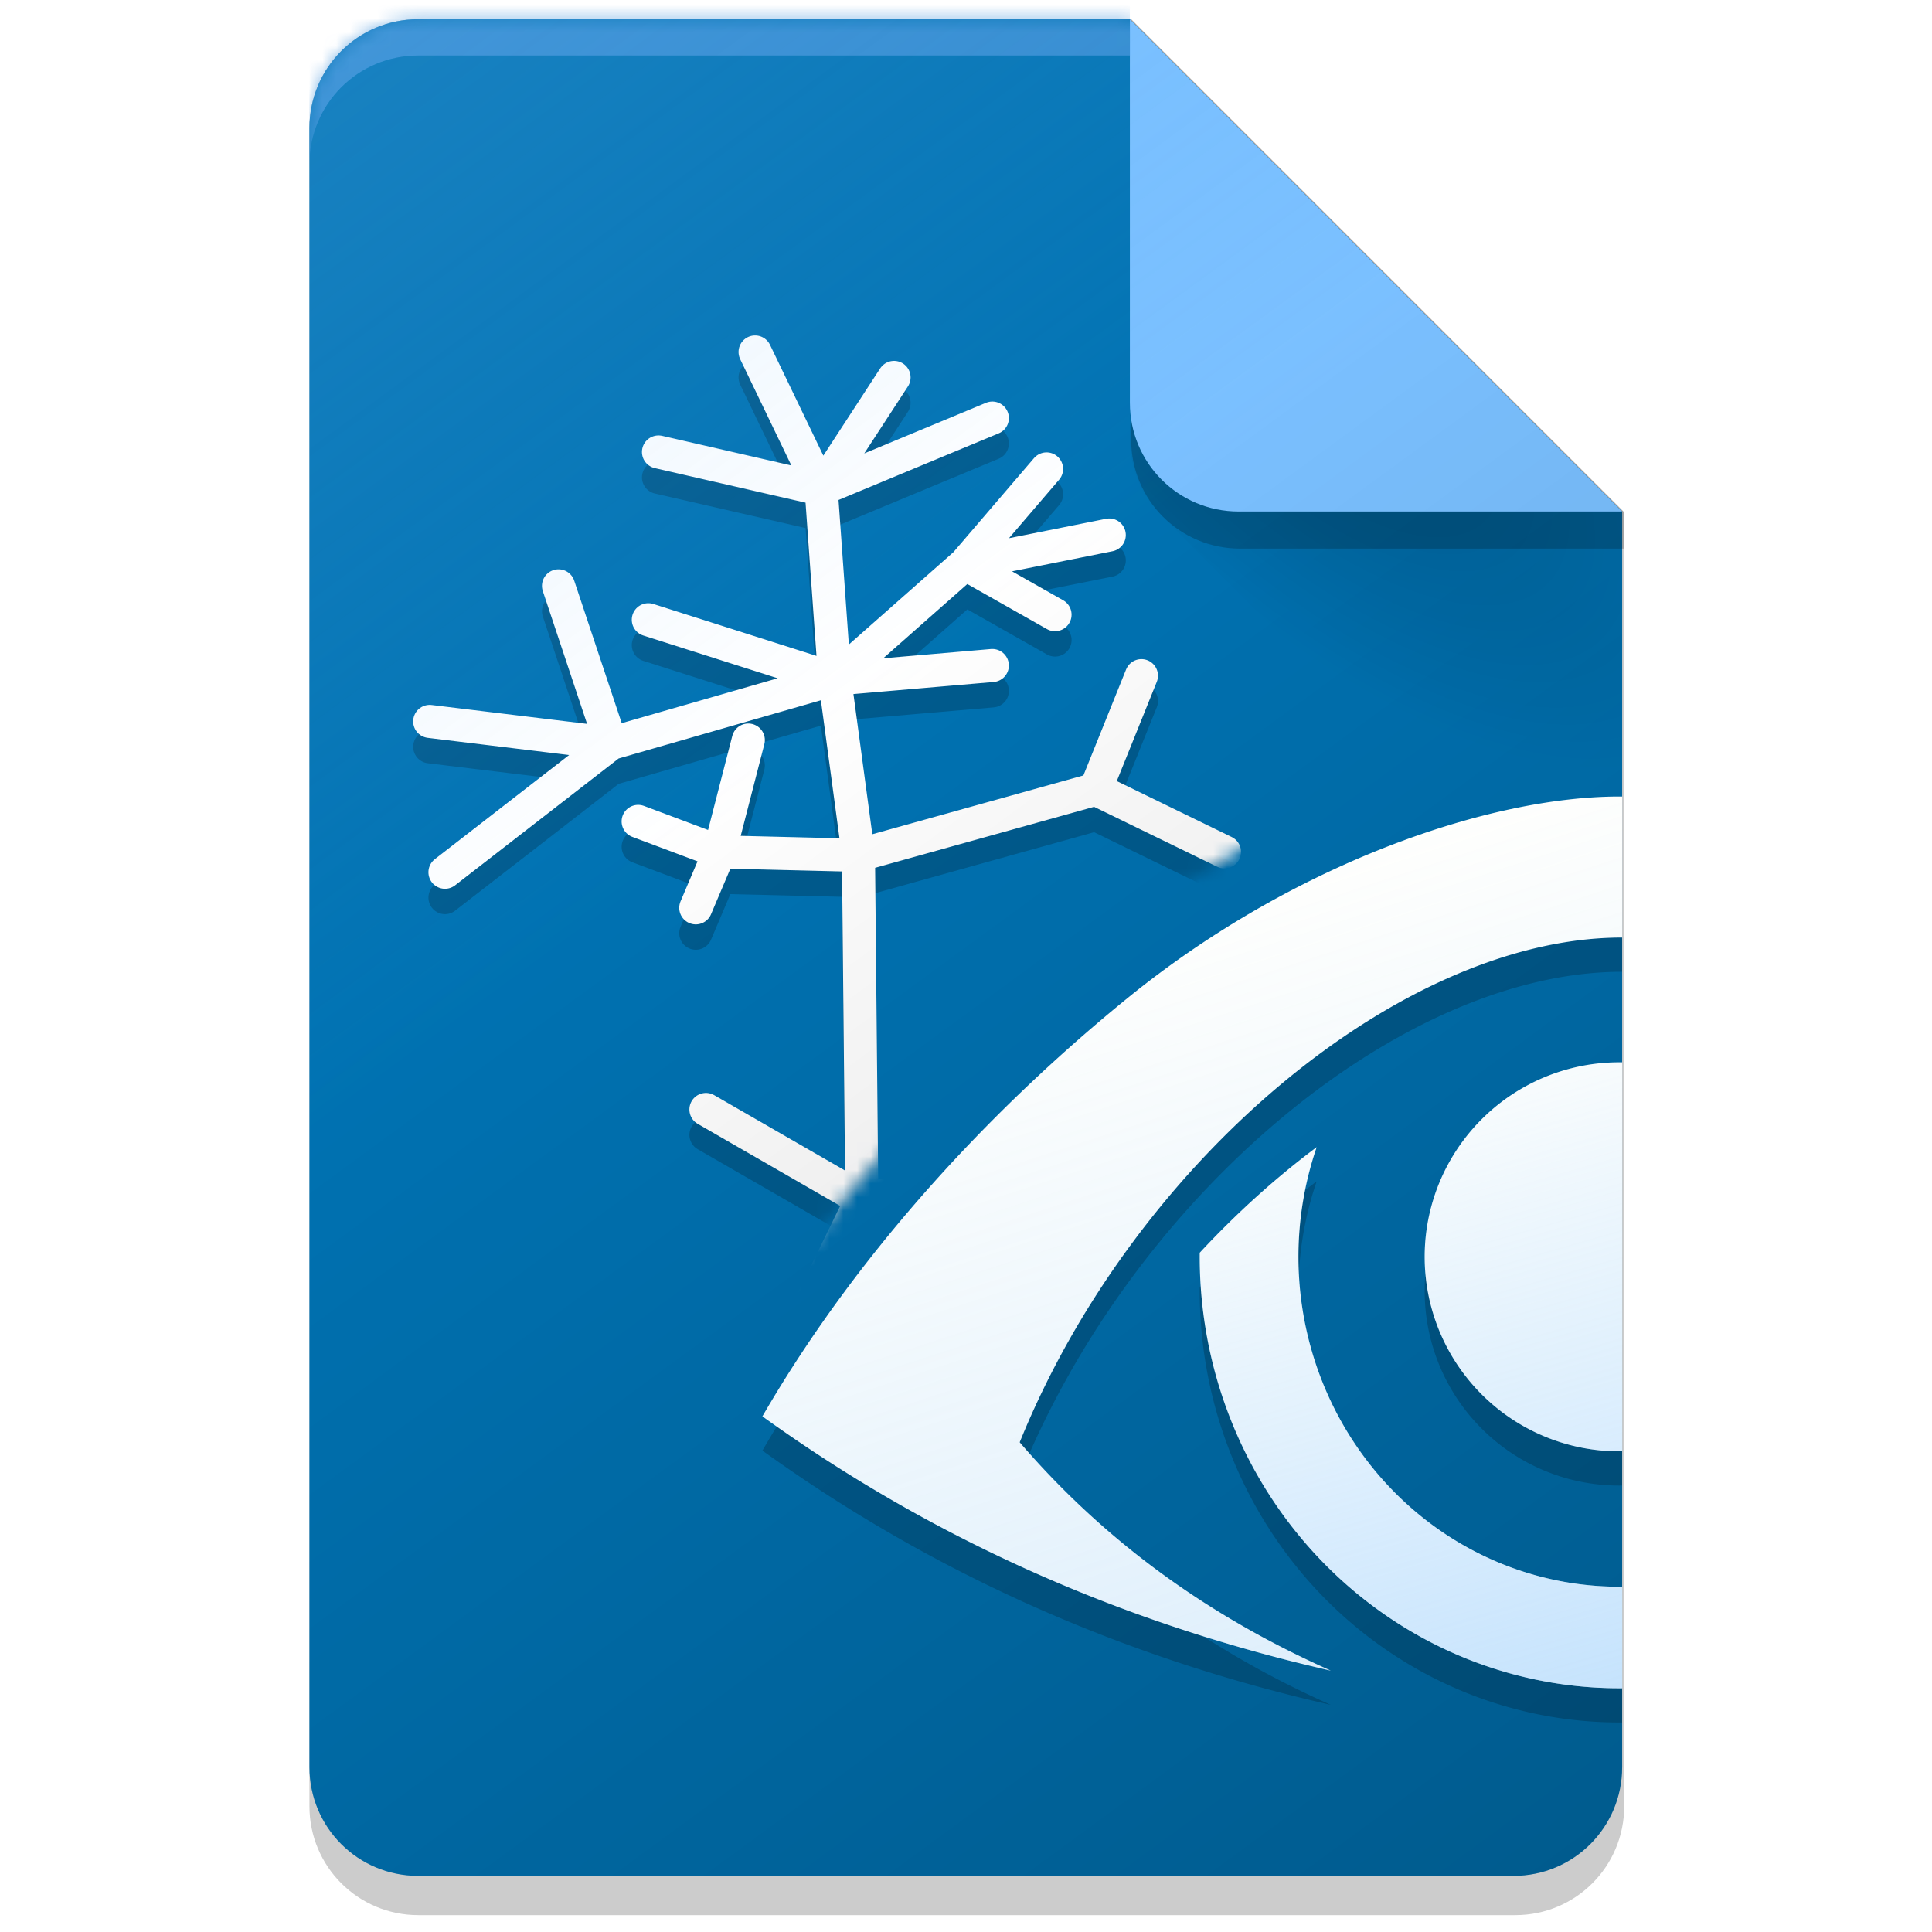 <?xml version="1.0" encoding="UTF-8" standalone="no"?>
<svg
   xmlns:dc="http://purl.org/dc/elements/1.1/"
   xmlns:cc="http://creativecommons.org/ns#"
   xmlns:rdf="http://www.w3.org/1999/02/22-rdf-syntax-ns#"
   xmlns:svg="http://www.w3.org/2000/svg"
   xmlns="http://www.w3.org/2000/svg"
   xmlns:xlink="http://www.w3.org/1999/xlink"
   xmlns:sodipodi="http://sodipodi.sourceforge.net/DTD/sodipodi-0.dtd"
   xmlns:inkscape="http://www.inkscape.org/namespaces/inkscape"
   inkscape:export-ydpi="24.000002"
   inkscape:export-xdpi="24.000002"
   inkscape:export-filename="O:\Projects\TreeViewer\Icons\Program\Program-128.png"
   sodipodi:docname="Program.svg"
   inkscape:version="1.0 (4035a4fb49, 2020-05-01)"
   id="svg8"
   version="1.1"
   viewBox="0 0 135.467 135.467"
   height="512"
   width="512">
  <defs
     id="defs2">
    <linearGradient
       id="linearGradient1082"
       inkscape:collect="always">
      <stop
         id="stop1078"
         offset="0"
         style="stop-color:#78bdfb;stop-opacity:0.5" />
      <stop
         id="stop1080"
         offset="1"
         style="stop-color:#7ac0ff;stop-opacity:0" />
    </linearGradient>
    <linearGradient
       id="linearGradient1072"
       inkscape:collect="always">
      <stop
         id="stop1068"
         offset="0"
         style="stop-color:#77bbf9;stop-opacity:0.3" />
      <stop
         id="stop1070"
         offset="1"
         style="stop-color:#79befc;stop-opacity:0" />
    </linearGradient>
    <linearGradient
       id="linearGradient897"
       inkscape:collect="always">
      <stop
         id="stop893"
         offset="0"
         style="stop-color:#000000;stop-opacity:0.2" />
      <stop
         id="stop895"
         offset="1"
         style="stop-color:#000000;stop-opacity:0" />
    </linearGradient>
    <linearGradient
       inkscape:collect="always"
       id="linearGradient884">
      <stop
         style="stop-color:#79bffe;stop-opacity:0.2"
         offset="0"
         id="stop880" />
      <stop
         style="stop-color:#77bcf9;stop-opacity:0"
         offset="1"
         id="stop882" />
    </linearGradient>
    <linearGradient
       id="linearGradient872"
       inkscape:collect="always">
      <stop
         id="stop868"
         offset="0"
         style="stop-color:#000000;stop-opacity:0.2" />
      <stop
         id="stop870"
         offset="1"
         style="stop-color:#000000;stop-opacity:0" />
    </linearGradient>
    <linearGradient
       y2="52.047"
       x2="39.461"
       y1="1.965"
       x1="2.835"
       gradientUnits="userSpaceOnUse"
       id="linearGradient878"
       xlink:href="#linearGradient884"
       inkscape:collect="always" />
    <radialGradient
       gradientUnits="userSpaceOnUse"
       gradientTransform="matrix(1.621,1.621,-0.697,0.697,-25.482,-113.249)"
       r="17.959"
       fy="30.409"
       fx="69.935"
       cy="30.409"
       cx="69.935"
       id="radialGradient901"
       xlink:href="#linearGradient897"
       inkscape:collect="always" />
    <linearGradient
       gradientUnits="userSpaceOnUse"
       y2="69.599"
       x2="87.129"
       y1="130.932"
       x1="104.803"
       id="linearGradient1084"
       xlink:href="#linearGradient1082"
       inkscape:collect="always" />
    <mask
       id="mask1132"
       maskUnits="userSpaceOnUse">
      <path
         sodipodi:nodetypes="ccccccsscccssssssccc"
         id="path1134"
         d="m 73.27,119.622 v 2.646 2.646 c -16.183,-3.677 -32.483,-5.496 -45.583,-14.928 -1.306,-0.911 -0.251,-6.101 -0.251,-6.101 0,0 0.866,-1.853 1.904,-3.915 C 36.979,86.786 47.593,75.736 57.59,67.617 70.337,57.263 85.49,52.062 95.561,52.062 c 0.072,0 0.146,0.003 0.218,0.004 V 35.917 L 59.862,0 H 7.938 C 3.54,0 0,3.54 0,7.938 v 119.592 c 0,4.397 3.54,7.938 7.938,7.938 h 79.904 c 4.397,0 7.938,-3.54 7.938,-7.938 v -1.255 c -0.073,5.3e-4 -0.145,0.001 -0.218,0.001 -7.922,2.3e-4 -15.181,-2.922 -20.813,-7.777"
         style="fill:#ffffff;fill-opacity:1;stroke:none;stroke-width:0.1;stroke-linecap:round;stroke-miterlimit:4;stroke-dasharray:none;stroke-opacity:1" />
    </mask>
    <mask
       id="mask1136"
       maskUnits="userSpaceOnUse">
      <path
         style="fill:#ffffff;fill-opacity:1;stroke:none;stroke-width:0.1;stroke-linecap:round;stroke-miterlimit:4;stroke-dasharray:none;stroke-opacity:1"
         d="m 73.27,119.622 v 2.646 2.646 c -16.183,-3.677 -32.483,-5.496 -45.583,-14.928 -1.306,-0.911 -0.251,-6.101 -0.251,-6.101 0,0 0.866,-1.853 1.904,-3.915 C 36.979,86.786 47.593,75.736 57.59,67.617 70.337,57.263 85.49,52.062 95.561,52.062 c 0.072,0 0.146,0.003 0.218,0.004 V 35.917 L 59.862,0 H 7.938 C 3.54,0 0,3.54 0,7.938 v 119.592 c 0,4.397 3.54,7.938 7.938,7.938 h 79.904 c 4.397,0 7.938,-3.54 7.938,-7.938 v -1.255 c -0.073,5.3e-4 -0.145,0.001 -0.218,0.001 -7.922,2.3e-4 -15.181,-2.922 -20.813,-7.777"
         id="path1138"
         sodipodi:nodetypes="ccccccsscccssssssccc" />
    </mask>
    <mask
       maskUnits="userSpaceOnUse"
       id="mask1888">
      <path
         id="path1890"
         style="fill:#ffffff;fill-opacity:1;stroke:none;stroke-width:1.022;stroke-linecap:round;stroke-opacity:1"
         d="m 95.792,32.679 v 97.048 c 0,4.658 -3.75,8.409 -8.409,8.409 H 2.738 c -4.658,0 -8.409,-3.75 -8.409,-8.409 V 3.039 c 0,-4.658 3.75,-8.409 8.409,-8.409 H 57.744 Z"
         sodipodi:nodetypes="csssssscc" />
    </mask>
    <filter
       inkscape:collect="always"
       style="color-interpolation-filters:sRGB"
       id="filter1251"
       x="-0.015"
       width="1.029"
       y="-0.01"
       height="1.02">
      <feGaussianBlur
         inkscape:collect="always"
         stdDeviation="2.21"
         id="feGaussianBlur1253" />
    </filter>
    <mask
       id="mask1132-3"
       maskUnits="userSpaceOnUse">
      <path
         sodipodi:nodetypes="ccccccsscccssssssccc"
         id="path1134-9"
         d="m 73.27,119.622 v 2.646 2.646 c -16.183,-3.677 -32.483,-5.496 -45.583,-14.928 -1.306,-0.911 -0.251,-6.101 -0.251,-6.101 0,0 0.866,-1.853 1.904,-3.915 C 36.979,86.786 47.593,75.736 57.59,67.617 70.337,57.263 85.49,52.062 95.561,52.062 c 0.072,0 0.146,0.003 0.218,0.004 V 35.917 L 59.862,0 H 7.938 C 3.54,0 0,3.54 0,7.938 v 119.592 c 0,4.397 3.54,7.938 7.938,7.938 h 79.904 c 4.397,0 7.938,-3.54 7.938,-7.938 v -1.255 c -0.073,5.3e-4 -0.145,0.001 -0.218,0.001 -7.922,2.3e-4 -15.181,-2.922 -20.813,-7.777"
         style="fill:#ffffff;fill-opacity:1;stroke:none;stroke-width:0.1;stroke-linecap:round;stroke-miterlimit:4;stroke-dasharray:none;stroke-opacity:1" />
    </mask>
    <filter
       inkscape:collect="always"
       style="color-interpolation-filters:sRGB"
       id="filter1247"
       x="-0.013"
       width="1.026"
       y="-0.011"
       height="1.022">
      <feGaussianBlur
         inkscape:collect="always"
         stdDeviation="0.381"
         id="feGaussianBlur1249" />
    </filter>
    <mask
       id="mask1136-2"
       maskUnits="userSpaceOnUse">
      <path
         style="fill:#ffffff;fill-opacity:1;stroke:none;stroke-width:0.1;stroke-linecap:round;stroke-miterlimit:4;stroke-dasharray:none;stroke-opacity:1"
         d="m 73.27,119.622 v 2.646 2.646 c -16.183,-3.677 -32.483,-5.496 -45.583,-14.928 -1.306,-0.911 -0.251,-6.101 -0.251,-6.101 0,0 0.866,-1.853 1.904,-3.915 C 36.979,86.786 47.593,75.736 57.59,67.617 70.337,57.263 85.49,52.062 95.561,52.062 c 0.072,0 0.146,0.003 0.218,0.004 V 35.917 L 59.862,0 H 7.938 C 3.54,0 0,3.54 0,7.938 v 119.592 c 0,4.397 3.54,7.938 7.938,7.938 h 79.904 c 4.397,0 7.938,-3.54 7.938,-7.938 v -1.255 c -0.073,5.3e-4 -0.145,0.001 -0.218,0.001 -7.922,2.3e-4 -15.181,-2.922 -20.813,-7.777"
         id="path1138-7"
         sodipodi:nodetypes="ccccccsscccssssssccc" />
    </mask>
    <radialGradient
       r="17.959"
       fy="27.698"
       fx="72.267"
       cy="27.698"
       cx="72.267"
       gradientTransform="matrix(1.621,1.621,-0.697,0.697,-25.482,-113.249)"
       gradientUnits="userSpaceOnUse"
       id="radialGradient907-8"
       xlink:href="#linearGradient897"
       inkscape:collect="always" />
    <clipPath
       clipPathUnits="userSpaceOnUse"
       id="clipPath1273">
      <path
         sodipodi:nodetypes="csssssscc"
         d="m 362,135.75 v 346.25 c 0,16.62 -13.38,30 -30,30 H 30 C 13.38,512 -5.9127449e-7,498.62 -5.9127449e-7,482 V 30 C -5.9127449e-7,13.38 13.38,1.7730124e-5 30,1.7730124e-5 h 196.25 z"
         style="fill:#ffffff;fill-opacity:1;stroke:none;stroke-width:0.964;stroke-linecap:round;stroke-opacity:1"
         id="path1275" />
    </clipPath>
    <filter
       inkscape:collect="always"
       style="color-interpolation-filters:sRGB"
       id="filter1263"
       x="-0.05"
       width="1.1"
       y="-0.046"
       height="1.093">
      <feGaussianBlur
         inkscape:collect="always"
         stdDeviation="2.815"
         id="feGaussianBlur1265" />
    </filter>
    <mask
       maskUnits="userSpaceOnUse"
       id="mask1303">
      <path
         sodipodi:nodetypes="csssssscc"
         d="m 95.779,35.917 v 91.612 c 0,4.397 -3.54,7.938 -7.938,7.938 H 7.937 c -4.397,0 -7.937,-3.54 -7.937,-7.938 V 7.938 C -1.5644137e-7,3.54 3.54,4.6910952e-6 7.937,4.6910952e-6 H 59.862 Z"
         style="fill:#ffffff;fill-opacity:1;stroke:none;stroke-width:0.964;stroke-linecap:round;stroke-opacity:1"
         id="path1305" />
    </mask>
    <filter
       inkscape:collect="always"
       style="color-interpolation-filters:sRGB"
       id="filter1297"
       x="-0.031"
       width="1.061"
       y="-0.113"
       height="1.225">
      <feGaussianBlur
         inkscape:collect="always"
         stdDeviation="0.761"
         id="feGaussianBlur1299" />
    </filter>
    <filter
       inkscape:collect="always"
       style="color-interpolation-filters:sRGB"
       id="filter1285"
       x="-0.021"
       width="1.041"
       y="-0.039"
       height="1.079">
      <feGaussianBlur
         inkscape:collect="always"
         stdDeviation="1.133"
         id="feGaussianBlur1287" />
    </filter>
    <linearGradient
       y2="52.803"
       x2="33.224"
       y1="133.879"
       x1="92.604"
       gradientUnits="userSpaceOnUse"
       id="linearGradient976"
       xlink:href="#linearGradient872"
       inkscape:collect="always" />
    <linearGradient
       y2="55.173"
       x2="81.111"
       y1="128.232"
       x1="104.949"
       gradientUnits="userSpaceOnUse"
       id="linearGradient978"
       xlink:href="#linearGradient1072"
       inkscape:collect="always" />
    <clipPath
       id="clipPath982"
       clipPathUnits="userSpaceOnUse">
      <path
         sodipodi:nodetypes="csssssscc"
         d="m 95.792,32.679 v 97.048 c 0,4.658 -3.75,8.409 -8.409,8.409 H 2.738 c -4.658,0 -8.409,-3.75 -8.409,-8.409 V 3.039 c 0,-4.658 3.75,-8.409 8.409,-8.409 h 55.006 z"
         style="fill:#ffffff;fill-opacity:1;stroke:none;stroke-width:1.022;stroke-linecap:round;stroke-opacity:1"
         id="path984" />
    </clipPath>
  </defs>
  <sodipodi:namedview
     inkscape:snap-object-midpoints="true"
     inkscape:snap-global="true"
     inkscape:snap-others="true"
     inkscape:window-maximized="1"
     inkscape:window-y="-8"
     inkscape:window-x="-8"
     inkscape:window-height="1377"
     inkscape:window-width="2560"
     inkscape:object-paths="true"
     inkscape:snap-smooth-nodes="true"
     inkscape:snap-page="true"
     units="px"
     showgrid="false"
     inkscape:document-rotation="0"
     inkscape:current-layer="layer1"
     inkscape:document-units="mm"
     inkscape:cy="179.58395"
     inkscape:cx="200.2061"
     inkscape:zoom="0.98994949"
     inkscape:pageshadow="2"
     inkscape:pageopacity="0.0"
     borderopacity="1.0"
     bordercolor="#666666"
     pagecolor="#ffffff"
     id="base" />
  <g
     id="layer1"
     inkscape:groupmode="layer"
     inkscape:label="Livello 1"
     transform="translate(-32.883,-12.334)">
    <g
       transform="matrix(0.961,0,0,0.961,54.58,13.683)"
       id="g1165-9">
      <path
         id="path860-2"
         style="fill:#000000;fill-opacity:0.2;stroke:none;stroke-width:3.645;stroke-linecap:round;stroke-opacity:1;filter:url(#filter1251)"
         d="M 30,0 C 13.38,0 0,13.38 0,30 v 452 10 c 0,16.62 13.38,30 30,30 h 302 c 16.62,0 30,-13.38 30,-30 V 482 135.75 L 226.25,0 Z"
         transform="scale(0.265)" />
      <path
         id="rect837-3"
         style="fill:#0072b2;fill-opacity:1;stroke:none;stroke-width:0.964;stroke-linecap:round;stroke-opacity:1"
         d="m 95.779,35.917 v 91.612 c 0,4.397 -3.54,7.938 -7.938,7.938 H 7.938 C 3.54,135.467 0,131.927 0,127.529 V 7.938 C 0,3.54 3.54,4.6173732e-6 7.938,4.6173732e-6 h 51.924 z"
         sodipodi:nodetypes="csssssscc" />
      <path
         sodipodi:nodetypes="ccccccccccccccccccccccccccccccccccccccccccccc"
         d="m 71.587,74.723 -4.698,8.531 12.364,-2.596 m -50.322,0.742 11.375,6.553 -9.891,20.277 m -6.429,-47.849 5.935,2.226 -1.731,4.08 m 3.833,-12.241 -2.102,8.16 10.139,0.247 m 26.707,-0.247 -9.397,-4.575 m -17.31,4.822 17.31,-4.822 3.338,-8.284 m -10.88,-0.742 -11.499,0.989 m 20.03,-10.51 -10.51,2.102 6.553,3.709 m -0.618,-10.633 -5.935,6.924 -9.52,8.408 M 24.727,45.667 38.327,49.995 M 18.174,43.194 22.006,54.693 8.777,53.086 M 38.327,49.995 22.006,54.693 9.89,64.09 M 25.468,33.427 37.338,36.147 m 5.317,-8.16 -5.317,8.16 12.488,-5.193 m -17.31,-4.822 4.822,10.015 0.989,13.848 1.731,12.859 0.247,25.099 26.583,-4.698 11.004,8.037"
         style="fill:none;stroke:#000000;stroke-width:2.414;stroke-linecap:round;stroke-linejoin:round;stroke-miterlimit:4;stroke-dasharray:none;stroke-opacity:0.2;filter:url(#filter1247)"
         id="path962-4"
         mask="url(#mask1132-3)" />
      <path
         id="path957-1"
         style="fill:none;stroke:#ffffff;stroke-width:2.414;stroke-linecap:round;stroke-linejoin:round;stroke-miterlimit:4;stroke-dasharray:none;stroke-opacity:1"
         d="m 71.586,72.871 -4.698,8.531 12.364,-2.596 m -50.322,0.742 11.375,6.553 -9.891,20.277 m -6.429,-47.849 5.935,2.226 -1.731,4.08 m 3.833,-12.241 -2.102,8.16 10.139,0.247 M 66.764,60.754 57.367,56.179 m -17.31,4.822 17.31,-4.822 3.338,-8.284 M 49.825,47.154 38.327,48.143 M 58.357,37.633 47.847,39.735 54.4,43.444 M 53.782,32.811 47.847,39.735 38.327,48.143 M 24.726,43.815 38.327,48.143 M 18.173,41.342 22.006,52.841 8.776,51.234 M 38.327,48.143 22.006,52.841 9.889,62.238 m 15.579,-30.663 11.87,2.72 m 5.317,-8.16 -5.317,8.16 12.488,-5.193 m -17.31,-4.822 4.822,10.015 0.989,13.848 1.731,12.859 0.247,25.099 26.583,-4.698 11.004,8.037"
         sodipodi:nodetypes="ccccccccccccccccccccccccccccccccccccccccccccc"
         mask="url(#mask1136-2)" />
      <path
         id="path890-5"
         style="fill:url(#radialGradient907-8);fill-opacity:1;stroke:none;stroke-width:0.265px;stroke-linecap:butt;stroke-linejoin:miter;stroke-opacity:1"
         d="m 62.181,36.243 33.598,33.598 -2e-6,-31.278 V 35.917 L 59.862,0 v 27.98 2.646 c 0,2.199 0.885,4.183 2.319,5.618"
         sodipodi:nodetypes="ccccccsc" />
      <path
         id="path852-4"
         style="fill:#000000;fill-opacity:0.2;stroke:none;stroke-width:3.645;stroke-linecap:round;stroke-opacity:1;filter:url(#filter1263)"
         d="m 226.25,0 v 105.75 10 c 0,16.62 13.378,30 29.998,30 H 362 v -10 z"
         transform="scale(0.265)"
         clip-path="url(#clipPath1273)" />
      <path
         sodipodi:nodetypes="csscc"
         d="M 95.779,35.917 H 67.799 c -4.397,0 -7.937,-3.54 -7.937,-7.938 V 4.6173732e-6 Z"
         style="fill:#7ac0ff;fill-opacity:1;stroke:none;stroke-width:0.964;stroke-linecap:round;stroke-opacity:1"
         id="path840-4" />
      <path
         id="path845-8"
         style="mix-blend-mode:normal;fill:#4b98dc;fill-opacity:0.68;stroke:none;stroke-width:0.964;stroke-linecap:round;stroke-opacity:1;filter:url(#filter1297)"
         d="m 0,2.294 c 0,-4.397 3.54,-7.937 7.938,-7.937 H 59.862 V 2.646 H 7.938 C 3.54,2.646 0,6.186 0,10.583 Z"
         sodipodi:nodetypes="csccscc"
         mask="url(#mask1303)" />
      <path
         sodipodi:nodetypes="csssssscc"
         d="m 95.779,35.917 v 91.612 c 0,4.397 -3.54,7.938 -7.938,7.938 H 7.938 C 3.54,135.467 0,131.927 0,127.529 V 7.938 C 0,3.54 3.54,4.6173732e-6 7.938,4.6173732e-6 h 51.924 z"
         style="fill:url(#linearGradient976);fill-opacity:1;stroke:none;stroke-width:0.964;stroke-linecap:round;stroke-opacity:1"
         id="path866-2" />
      <path
         id="path876-2"
         style="fill:url(#linearGradient878);fill-opacity:1;stroke:none;stroke-width:0.964;stroke-linecap:round;stroke-opacity:1"
         d="m 95.779,35.917 v 91.612 c 0,4.397 -3.54,7.938 -7.938,7.938 H 7.937 c -4.397,0 -7.937,-3.54 -7.937,-7.938 V 7.938 C -1.6666667e-7,3.54 3.54,4.6173732e-6 7.937,4.6173732e-6 H 59.862 Z"
         sodipodi:nodetypes="csssssscc" />
      <g
         clip-path="url(#clipPath982)"
         id="g1144-1"
         transform="matrix(0.944,0,0,0.944,5.353,5.069)">
        <path
           id="path1058-1"
           style="fill:#000000;fill-opacity:0.2;stroke:none;stroke-width:3.06;stroke-linecap:round;stroke-linejoin:round;stroke-miterlimit:4;stroke-dasharray:none;stroke-opacity:0.2;filter:url(#filter1285)"
           d="m 95.561,57.353 c -10.071,0 -25.224,5.201 -37.971,15.555 -9.996,8.12 -20.611,19.169 -28.249,32.353 13.1,9.432 27.747,15.975 43.93,19.653 -9.084,-4.038 -17.222,-9.708 -24.046,-17.649 8.757,-21.631 29.419,-39.012 46.555,-39.012 17.136,0 37.361,17.38 46.119,39.012 -6.824,7.94 -14.962,13.611 -24.046,17.649 16.183,-3.677 30.83,-10.221 43.93,-19.653 C 154.143,92.077 143.528,81.028 133.532,72.908 120.785,62.554 105.632,57.353 95.561,57.353 Z m 0,20.542 A 15.034,15.034 0 0 0 80.527,92.93 15.034,15.034 0 0 0 95.561,107.964 15.034,15.034 0 0 0 110.595,92.93 15.034,15.034 0 0 0 95.561,77.895 Z m 23.286,6.294 c 4.9e-4,3.71e-4 10e-4,6.67e-4 0.002,10e-4 a 24.79,25.497 0 0 0 -5.2e-4,-10e-4 z m 0.002,10e-4 a 24.79,25.497 0 0 1 1.502,8.74 24.79,25.497 0 0 1 -24.789,25.497 24.79,25.497 0 0 1 -24.791,-25.497 24.79,25.497 0 0 1 1.41,-8.477 c -3.157,2.36 -6.201,5.106 -9.039,8.161 a 32.42,33.345 0 0 0 -0.002,0.316 32.42,33.345 0 0 0 32.421,33.345 32.42,33.345 0 0 0 32.42,-33.345 32.42,33.345 0 0 0 -0.004,-0.465 c -2.865,-3.108 -5.937,-5.896 -9.128,-8.275 z" />
        <path
           d="m 95.561,54.708 c -10.071,0 -25.224,5.201 -37.971,15.555 -9.996,8.12 -20.611,19.169 -28.249,32.353 13.1,9.432 27.747,15.975 43.93,19.653 -9.084,-4.038 -17.222,-9.708 -24.046,-17.649 8.757,-21.631 29.419,-39.012 46.555,-39.012 17.136,0 37.361,17.38 46.119,39.012 -6.824,7.94 -14.962,13.611 -24.046,17.649 16.183,-3.677 30.83,-10.221 43.93,-19.653 C 154.143,89.432 143.528,78.382 133.532,70.262 120.785,59.908 105.632,54.708 95.561,54.708 Z m 0,20.542 A 15.034,15.034 0 0 0 80.527,90.284 15.034,15.034 0 0 0 95.561,105.318 15.034,15.034 0 0 0 110.595,90.284 15.034,15.034 0 0 0 95.561,75.249 Z m 23.286,6.294 c 4.9e-4,3.71e-4 10e-4,6.67e-4 0.002,0.001 a 24.79,25.497 0 0 0 -5.2e-4,-0.001 z m 0.002,0.001 a 24.79,25.497 0 0 1 1.502,8.74 24.79,25.497 0 0 1 -24.789,25.497 24.79,25.497 0 0 1 -24.791,-25.497 24.79,25.497 0 0 1 1.41,-8.477 c -3.157,2.36 -6.201,5.106 -9.039,8.161 a 32.42,33.345 0 0 0 -0.002,0.316 32.42,33.345 0 0 0 32.421,33.345 32.42,33.345 0 0 0 32.42,-33.345 32.42,33.345 0 0 0 -0.004,-0.465 c -2.865,-3.108 -5.937,-5.896 -9.128,-8.275 z"
           style="fill:#fffffd;fill-opacity:1;stroke:none;stroke-width:3.06;stroke-linecap:round;stroke-linejoin:round;stroke-miterlimit:4;stroke-dasharray:none;stroke-opacity:0.2"
           id="circle1015-5" />
        <path
           sodipodi:nodetypes="sscccscccss"
           id="path1066-4"
           style="fill:url(#linearGradient978);fill-opacity:1;stroke:none;stroke-width:3.06;stroke-linecap:round;stroke-linejoin:round;stroke-miterlimit:4;stroke-dasharray:none;stroke-opacity:0.2"
           d="m 95.561,54.708 c -10.071,0 -25.224,5.201 -37.971,15.555 -9.996,8.12 -20.611,19.169 -28.249,32.353 13.1,9.432 27.747,15.975 43.93,19.653 -9.084,-4.038 -17.222,-9.708 -24.046,-17.649 8.757,-21.631 29.419,-39.012 46.555,-39.012 17.136,0 37.361,17.38 46.119,39.012 -6.824,7.94 -14.962,13.611 -24.046,17.649 16.183,-3.677 30.83,-10.221 43.93,-19.653 C 154.143,89.432 143.528,78.382 133.532,70.262 120.785,59.908 105.632,54.708 95.561,54.708 Z" />
        <path
           sodipodi:nodetypes="ccccccccccccccccccccc"
           id="path1076-1"
           style="fill:url(#linearGradient1084);fill-opacity:1;stroke:none;stroke-width:3.06;stroke-linecap:round;stroke-linejoin:round;stroke-miterlimit:4;stroke-dasharray:none;stroke-opacity:0.2"
           d="m 95.561,75.249 c -8.303,-8.9e-5 -15.034,6.731 -15.034,15.034 -9e-5,8.303 6.731,15.034 15.034,15.034 8.303,-1.9e-4 15.034,-6.731 15.034,-15.034 9e-5,-8.303 -6.731,-15.034 -15.034,-15.034 z m 23.286,6.294 c 4.9e-4,3.71e-4 10e-4,6.67e-4 0.002,0.001 l -5.2e-4,-0.001 z m 0.002,0.001 c 0.993,2.8 1.502,5.758 1.502,8.74 -1.3e-4,14.081 -11.098,25.497 -24.789,25.497 -13.691,3e-4 -24.791,-11.415 -24.791,-25.497 2.2e-5,-2.887 0.477,-5.754 1.41,-8.477 -3.157,2.36 -6.201,5.106 -9.039,8.161 -0.001,0.105 -0.002,0.211 -0.002,0.316 -1.99e-4,18.416 14.515,33.346 32.421,33.345 17.905,-1.8e-4 32.42,-14.929 32.42,-33.345 -2.8e-4,-0.155 -0.002,-0.31 -0.004,-0.465 -2.865,-3.108 -5.937,-5.896 -9.128,-8.275 z" />
      </g>
    </g>
  </g>
</svg>
